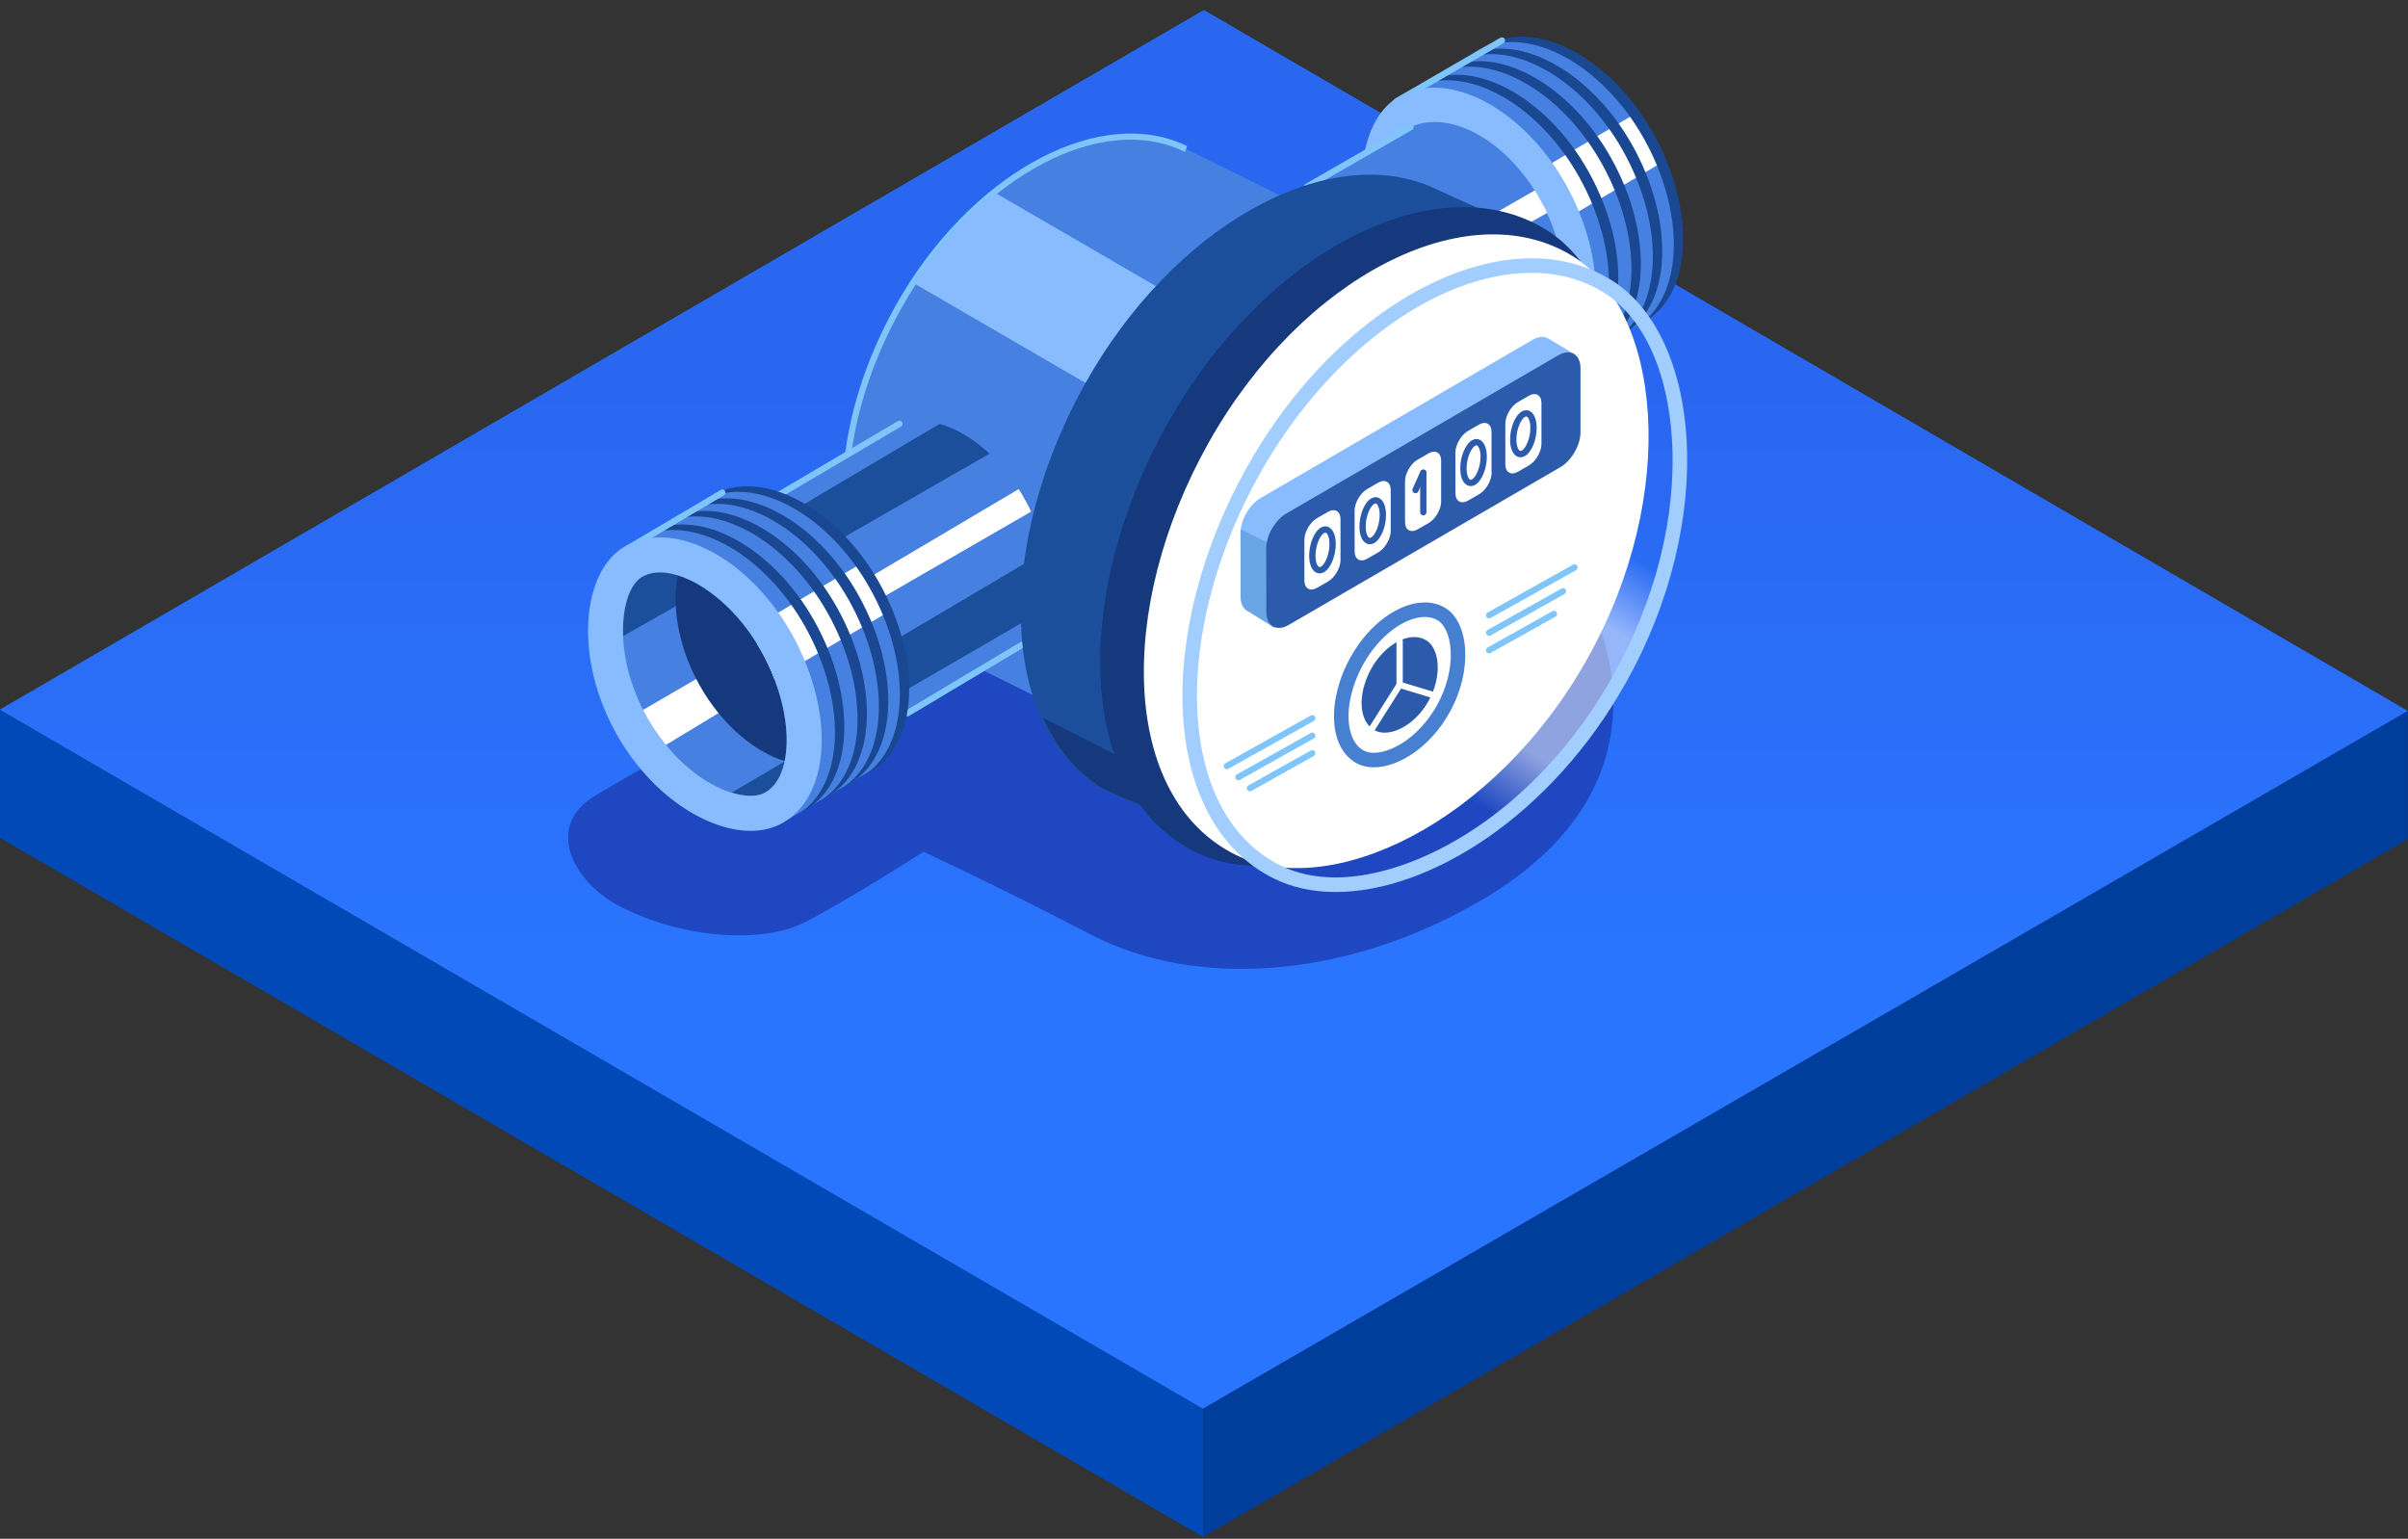 <svg width="701" height="448" viewBox="0 0 701 448" fill="none" xmlns="http://www.w3.org/2000/svg">
    <rect x="0" y="0" width="701" height="448" fill="#333333" stroke="none"/>
    <g clip-path="url(#clip0)">
        <path d="M0 243.942L350.212 447.476V410.143L0 206.609V243.942Z" fill="#0049B6"/>
        <path d="M0 206.609L350.212 410.142L700.932 207.019L350.466 2.962L0 206.609Z" fill="url(#paint0_linear)"/>
        <path d="M0 206.609L350.212 410.142L700.932 207.019L350.466 2.962L0 206.609Z" fill="url(#paint1_linear)"/>
        <path d="M700.932 244.337L350.212 447.475V410.142L700.932 207.019V244.337Z" fill="#003E9C"/>
    </g>
    <g style="mix-blend-mode:multiply">
        <path d="M430.499 262.538C390.52 285.611 347.229 287.489 317.738 272.196C288.247 256.903 268.85 247.993 268.85 247.993C268.85 247.993 246.338 262.396 234.2 268.567C222.063 274.738 198.465 273.453 179.871 263.568C167.283 256.875 158.388 240.961 172.809 231.938C187.23 222.929 333.174 142.129 333.174 142.129L460.088 170.286C460.102 170.286 495.288 225.131 430.499 262.538Z" fill="#1e47c1"/>
    </g>
    <path d="M417.643 79.119L345.326 43.408C345.27 43.379 345.227 43.365 345.171 43.337L343.141 42.433C318.204 32.224 282.355 52.29 261.619 89.272C240.446 127.031 240.84 170.001 264.847 185.28V185.294C264.861 185.294 264.904 185.322 264.946 185.351C265.89 185.944 271.022 188.203 273.559 189.121C282.144 192.849 333.879 219.114 333.879 219.114L417.643 79.119Z" fill="#4680E0"/>
    <path d="M264.847 186.227C264.622 186.227 264.41 186.143 264.241 186.001C240.361 170.666 238.838 128.021 260.815 88.836C281.538 51.895 317.795 31.152 343.409 41.559C343.451 41.573 343.493 41.587 343.522 41.601L345.552 42.505L345.326 43.409L344.931 44.242L345.326 43.409L344.889 44.214L342.859 43.296C342.845 43.296 342.817 43.282 342.803 43.267C318.02 33.115 282.722 53.519 262.422 89.711C240.883 128.106 242.165 169.748 265.341 184.505C265.58 184.66 265.735 184.914 265.763 185.211C265.806 185.719 265.425 186.171 264.918 186.199C264.889 186.227 264.861 186.227 264.847 186.227Z" fill="#80C5F9"/>
    <path opacity="0.5" d="M422.435 231.555L436.236 240.014C436.236 240.014 472.141 216.742 485.251 163.902L472.888 156.206L422.435 231.555Z" fill="url(#paint2_linear)"/>
    <path d="M298.016 144.909C288.036 127.102 270.316 117.952 259.025 124.716L226.602 144.174C226.602 144.174 244.054 165.116 248.72 173.433C253.724 182.357 264.142 207.662 264.142 207.662L294.69 189.403C294.845 189.333 295.014 189.262 295.169 189.192C295.986 188.782 296.762 188.302 297.481 187.765C307.419 180.352 307.32 161.515 298.016 144.909Z" fill="#4680E0"/>
    <path d="M297.905 144.642C297.383 143.71 297.129 143.258 296.566 142.396L253.006 168.181L255.361 174.832L300.16 148.963C299.54 147.551 298.68 146.011 297.905 144.642Z" fill="white"/>
    <path d="M288.05 132.088C283.468 127.809 278.45 124.815 273.558 123.403L230.789 148.736L234.975 154.497C236.385 156.277 237.865 158.169 239.331 160.075L288.05 132.088Z" fill="#1B4F9B"/>
    <path d="M261.787 202.043L303.951 177.585C305.276 172.671 305.29 166.825 304.007 160.683L256.149 188.981C258.263 193.768 260.293 198.527 261.787 202.043Z" fill="#1B4F9B"/>
    <path d="M480.119 39.37C467.601 17.059 445.399 5.593 431.246 14.066L405.18 29.542L406.999 33.299H418.756L424.648 35.332C424.479 44.807 427.045 55.779 432.895 66.214C439.168 77.398 447.894 85.602 456.634 90.192L456.93 93.821L452.222 109.099L479.443 93.058C491.918 83.795 491.791 60.185 480.119 39.37Z" fill="#4680E0"/>
    <path d="M480.19 39.298C479.386 37.872 477.032 34.356 476.172 33.028L450.882 47.996L457.804 62.612L484.419 46.937C483.46 44.749 481.388 41.43 480.19 39.298Z" fill="white"/>
    <path d="M462.386 49.862C449.868 27.551 427.666 16.085 413.513 24.557C413.118 24.797 412.737 25.051 412.357 25.32C426.538 18.527 447.599 29.951 459.666 51.457C471.465 72.483 471.465 96.39 458.58 105.47C458.651 105.427 458.735 105.399 458.82 105.357C474.143 97.703 474.89 72.173 462.386 49.862Z" fill="#194791"/>
    <path d="M468.955 45.909C456.437 23.598 434.234 12.132 420.081 20.604C419.686 20.844 419.306 21.098 418.925 21.366C433.107 14.574 454.167 25.998 466.234 47.504C478.033 68.544 478.033 92.437 465.149 101.517C465.219 101.474 465.304 101.446 465.388 101.418C480.726 93.75 481.473 68.206 468.955 45.909Z" fill="#194791"/>
    <path d="M475.172 42.25C462.654 19.939 440.451 8.473 426.298 16.946C425.903 17.186 425.522 17.44 425.142 17.708C439.323 10.916 460.384 22.34 472.451 43.846C484.25 64.872 484.25 88.779 471.365 97.859C471.45 97.816 471.521 97.788 471.605 97.746C486.943 90.106 487.69 64.561 475.172 42.25Z" fill="#194791"/>
    <path d="M481.276 38.748C468.758 16.436 446.555 4.97 432.402 13.443C432.007 13.683 431.627 13.937 431.246 14.205C445.427 7.413 466.488 18.837 478.555 40.343C490.354 61.369 490.354 85.276 477.47 94.356C477.54 94.313 477.625 94.285 477.709 94.243C493.032 86.589 493.78 61.059 481.276 38.748Z" fill="#194791"/>
    <path d="M406.59 30.417C406.266 30.417 405.97 30.247 405.8 29.951C405.547 29.513 405.702 28.948 406.139 28.694L436.771 10.987C437.222 10.732 437.772 10.888 438.026 11.326C438.28 11.763 438.125 12.328 437.688 12.582L407.055 30.29C406.9 30.389 406.745 30.417 406.59 30.417Z" fill="#80C5F9"/>
    <path d="M455.788 53.617C446.076 36.305 430.541 25.517 417.445 25.517C413.667 25.517 410.101 26.42 406.929 28.312C394.721 35.627 392.226 60.409 404.744 82.72C414.809 100.682 431.218 110.948 443.862 110.948C446.921 110.948 449.755 110.341 452.236 109.112C467.559 101.459 468.306 75.928 455.788 53.617ZM453.237 92.591C452.123 96.22 450.262 98.705 447.683 99.99C446.668 100.499 445.385 100.753 443.848 100.753C435.235 100.753 422.083 92.845 413.611 77.722C403.489 59.689 405.716 40.908 412.145 37.053C413.639 36.164 415.429 35.698 417.445 35.698V35.133V35.698C425.706 35.698 438.477 43.563 446.921 58.588C453.491 70.336 455.972 83.68 453.237 92.591Z" fill="#88BCFE"/>
    <path d="M448.247 57.939C438.267 40.133 420.547 30.982 409.256 37.746L380.526 54.352C380.526 54.352 397.978 75.293 402.644 83.611C407.649 92.535 418.066 117.84 418.066 117.84L444.921 102.434C445.076 102.363 445.245 102.293 445.4 102.222C446.217 101.812 446.993 101.332 447.712 100.796C457.664 93.382 457.551 74.545 448.247 57.939Z" fill="#4680E0"/>
    <path d="M448.136 57.671C447.615 56.739 447.361 56.287 446.797 55.426L406.931 78.358L409.285 85.009L450.406 61.992C449.771 60.58 448.911 59.055 448.136 57.671Z" fill="white"/>
    <path d="M415.713 112.234L454.183 90.629C455.508 85.729 455.522 79.869 454.239 73.727L410.06 99.172C412.189 103.945 414.219 108.704 415.713 112.234Z" fill="#1B4F9B"/>
    <path d="M226.588 145.092C226.278 145.092 225.968 144.937 225.799 144.64C225.545 144.202 225.686 143.637 226.123 143.383L261.379 122.611C261.816 122.357 262.38 122.498 262.634 122.936C262.888 123.374 262.747 123.939 262.31 124.193L227.054 144.965C226.913 145.05 226.758 145.092 226.588 145.092Z" fill="#80C5F9"/>
    <path d="M264.142 208.593C263.831 208.593 263.521 208.438 263.352 208.141C263.098 207.704 263.239 207.139 263.676 206.885L297.015 186.974C297.452 186.706 298.016 186.861 298.27 187.299C298.524 187.737 298.383 188.301 297.946 188.556L264.607 208.466C264.466 208.551 264.297 208.593 264.142 208.593Z" fill="#80C5F9"/>
    <path d="M380.511 55.269C380.187 55.269 379.891 55.1 379.722 54.803C379.468 54.365 379.623 53.8 380.06 53.546L410.199 36.192C410.636 35.938 411.2 36.093 411.454 36.531C411.707 36.968 411.552 37.533 411.115 37.787L380.976 55.142C380.821 55.227 380.666 55.269 380.511 55.269Z" fill="#80C5F9"/>
    <path d="M254.81 170.314C242.292 148.003 220.089 136.537 205.936 145.009L179.871 160.486L181.69 164.242H193.446L199.339 166.275C199.17 175.75 201.735 186.722 207.585 197.158C213.858 208.341 222.584 216.546 231.324 221.135L231.62 224.764L226.912 240.043L254.133 224.001C266.609 214.738 266.482 191.128 254.81 170.314Z" fill="#4680E0"/>
    <path d="M323.166 115.65L344.227 87.789L289.419 55.961C280.791 62.866 272.686 71.776 265.82 82.353L323.166 115.65Z" fill="#88BCFE"/>
    <path d="M221.611 189.559C213.181 174.535 200.41 166.669 192.135 166.669V166.104V166.669C190.119 166.669 188.329 167.121 186.834 168.025C180.392 171.88 178.179 190.661 188.301 208.693C196.773 223.817 209.925 231.724 218.538 231.724C220.061 231.724 221.358 231.47 222.373 230.962C224.952 229.677 226.813 227.191 227.927 223.562C230.661 214.624 228.18 201.28 221.611 189.559Z" fill="#4680E0"/>
    <path d="M230.79 194.558L188.062 220.371L182.522 209.413L226.222 184.01L230.79 194.558Z" fill="white"/>
    <path d="M254.88 170.241C254.076 168.815 251.722 165.299 250.848 163.972L225.558 178.94L232.48 193.555L259.095 177.881C258.15 175.706 256.078 172.374 254.88 170.241Z" fill="white"/>
    <path d="M237.077 180.805C224.559 158.494 202.356 147.028 188.203 155.5C187.808 155.741 187.428 155.995 187.047 156.263C201.229 149.471 222.289 160.895 234.356 182.401C246.155 203.427 246.155 227.333 233.271 236.413C233.341 236.371 233.426 236.343 233.51 236.314C248.834 228.647 249.581 203.116 237.077 180.805Z" fill="#194791"/>
    <path d="M243.644 176.851C231.126 154.54 208.924 143.074 194.771 151.546C194.376 151.786 193.995 152.041 193.615 152.309C207.796 145.517 228.857 156.941 240.924 178.447C252.723 199.473 252.723 223.365 239.838 232.459C239.923 232.417 239.993 232.388 240.078 232.36C255.415 224.693 256.162 199.162 243.644 176.851Z" fill="#194791"/>
    <path d="M249.862 173.194C237.344 150.883 215.141 139.417 200.988 147.889C200.593 148.129 200.213 148.383 199.832 148.652C214.014 141.86 235.074 153.283 247.141 174.789C258.94 195.815 258.94 219.722 246.056 228.802C246.126 228.76 246.211 228.731 246.295 228.689C261.633 221.05 262.38 195.505 249.862 173.194Z" fill="#194791"/>
    <path d="M255.966 169.691C243.448 147.38 221.246 135.914 207.092 144.386C206.698 144.626 206.317 144.88 205.936 145.149C220.118 138.357 241.179 149.78 253.245 171.286C265.044 192.312 265.044 216.219 252.16 225.299C252.245 225.257 252.315 225.228 252.4 225.186C267.723 217.532 268.484 192.002 255.966 169.691Z" fill="#194791"/>
    <path d="M454.096 71.395L418.601 55.311C418.544 55.283 418.474 55.255 418.417 55.227L415.936 54.111C385.374 41.6 341.421 66.184 315.99 111.527C290.038 157.815 290.517 210.5 319.951 229.238V229.266C319.965 229.266 320.007 229.295 320.078 229.323C321.248 230.057 327.535 232.825 330.651 233.955C341.181 238.53 355.701 244.799 355.701 244.799L363.891 231.102C386.263 222.954 410.058 203.298 426.255 174.393C440.916 148.255 446.019 120.564 443.425 98.154L454.096 71.395Z" fill="#1B4F9B"/>
    <path d="M339.857 123.388C311.762 173.475 313.439 230.806 347.864 248.005C376.41 262.267 426.425 238.855 454.506 188.754C482.615 138.653 476.991 83.002 449.586 66.58C417.812 47.545 367.952 73.301 339.857 123.388Z" fill="#16387C"/>
    <path d="M341.816 221.881L342.493 228.815L303.698 209.003C307.476 217.504 313.073 224.479 320.572 229.252V229.281C320.586 229.281 320.629 229.309 320.699 229.337C321.869 230.071 328.156 232.839 331.272 233.969C341.802 238.544 356.322 244.814 356.322 244.814L363.708 232.458L341.816 221.881Z" fill="#16387C"/>
    <path d="M183.057 160.442C182.747 160.442 182.437 160.287 182.268 159.99C182.014 159.553 182.155 158.988 182.592 158.734L209.813 142.636C210.25 142.382 210.814 142.523 211.068 142.961C211.321 143.398 211.181 143.963 210.744 144.217L183.523 160.315C183.382 160.4 183.227 160.442 183.057 160.442Z" fill="#80C5F9"/>
    <path d="M351.823 128.924C324.8 177.105 326.421 232.247 359.52 248.782C386.981 262.494 435.079 239.971 462.089 191.804C489.127 143.624 483.713 90.078 457.366 74.29C426.79 55.962 378.847 80.744 351.823 128.924Z" fill="white"/>
    <path d="M458.365 103.14L450.978 98.72V98.734C450.414 98.325 449.737 98.085 448.948 98.085C448.074 98.085 447.129 98.367 446.185 98.918L366.933 145.037C363.733 146.901 361.125 151.434 361.139 155.147L361.181 173.745C361.181 175.397 361.703 176.682 362.591 177.459V177.473L362.633 177.501C362.887 177.713 363.155 177.896 363.465 178.023L370.922 182.697L429.325 145.941L434.132 138.866L446.833 131.481C450.033 129.617 452.641 125.084 452.641 121.37V111.585L458.365 103.14Z" fill="#88BCFE"/>
    <path d="M392.183 169.309L361.213 154.115C361.17 154.468 361.128 154.821 361.128 155.16L361.17 173.757C361.17 175.409 361.692 176.695 362.58 177.471V177.485L362.622 177.514C362.876 177.725 363.144 177.909 363.454 178.036L370.911 182.71L392.183 169.309Z" fill="#6AA5E5"/>
    <path d="M456.422 102.59C455.548 102.59 454.603 102.872 453.659 103.423L374.406 149.542C371.206 151.406 368.599 155.939 368.613 159.652L368.655 178.25C368.655 181.017 370.107 182.811 372.348 182.811C373.222 182.811 374.167 182.528 375.111 181.977L454.293 135.986C457.493 134.122 460.101 129.589 460.101 125.875V107.137C460.101 104.369 458.649 102.59 456.422 102.59Z" fill="#2B5BAA"/>
    <path d="M390.252 162.986C390.252 165.316 388.603 168.168 386.573 169.326L383.401 171.147C381.385 172.305 379.736 171.345 379.722 169.015V157.21C379.722 154.88 381.371 152.028 383.387 150.87L386.573 149.034C388.589 147.876 390.238 148.837 390.238 151.166V162.986H390.252Z" fill="white"/>
    <path d="M404.87 154.497C404.87 156.827 403.221 159.68 401.205 160.838L398.033 162.659C396.017 163.817 394.354 162.857 394.354 160.527L394.34 148.722C394.34 146.392 395.989 143.54 398.005 142.382L401.191 140.546C403.207 139.388 404.856 140.348 404.856 142.678V154.497H404.87Z" fill="white"/>
    <path d="M398.78 158.453C398.385 158.453 398.004 158.354 397.652 158.142C396.44 157.436 395.749 155.671 395.749 153.299C395.749 149.811 397.243 146.224 399.16 145.123C399.978 144.657 400.838 144.629 401.585 145.066C402.797 145.772 403.488 147.537 403.488 149.924C403.488 153.412 401.994 156.998 400.077 158.1C399.64 158.326 399.203 158.453 398.78 158.453ZM400.443 146.577C400.344 146.577 400.232 146.605 400.062 146.704C398.892 147.382 397.581 150.249 397.581 153.285C397.581 155.134 398.089 156.264 398.568 156.547C398.639 156.589 398.808 156.688 399.16 156.49C400.33 155.812 401.641 152.946 401.641 149.91C401.641 148.06 401.134 146.916 400.655 146.648C400.612 146.62 400.556 146.577 400.443 146.577Z" fill="#2B5BAA"/>
    <path d="M384.148 166.938C383.753 166.938 383.372 166.839 383.02 166.628C381.808 165.921 381.117 164.156 381.117 161.784C381.117 158.296 382.611 154.71 384.528 153.608C385.346 153.142 386.206 153.114 386.953 153.552C388.165 154.258 388.856 156.023 388.856 158.409C388.856 161.897 387.362 165.484 385.445 166.585C385.022 166.811 384.585 166.938 384.148 166.938ZM385.825 155.077C385.727 155.077 385.614 155.105 385.445 155.204C384.275 155.882 382.964 158.748 382.964 161.784C382.964 163.634 383.471 164.764 383.95 165.046C384.021 165.088 384.19 165.187 384.542 164.989C385.712 164.312 387.023 161.445 387.023 158.409C387.023 156.559 386.516 155.416 386.037 155.147C385.994 155.105 385.924 155.077 385.825 155.077Z" fill="#2B5BAA"/>
    <path d="M419.545 145.954C419.545 148.284 417.896 151.137 415.88 152.295L412.708 154.116C410.692 155.274 409.029 154.314 409.029 151.984L409.015 140.179C409.015 137.849 410.664 134.997 412.68 133.839L415.866 132.003C417.882 130.845 419.531 131.805 419.531 134.135V145.954H419.545Z" fill="white"/>
    <path d="M434.234 137.581C434.234 139.911 432.585 142.764 430.555 143.922L427.383 145.743C425.367 146.901 423.704 145.941 423.704 143.611L423.69 131.806C423.69 129.476 425.339 126.624 427.355 125.466L430.541 123.63C432.557 122.472 434.206 123.432 434.206 125.762V137.581H434.234Z" fill="white"/>
    <path d="M448.741 129.179C448.741 131.509 447.091 134.361 445.075 135.519L441.904 137.341C439.888 138.499 438.224 137.539 438.224 135.209V123.404C438.224 121.074 439.874 118.221 441.889 117.063L445.075 115.228C447.091 114.07 448.741 115.03 448.741 117.36V129.179Z" fill="white"/>
    <path d="M442.636 133.132C442.241 133.132 441.86 133.033 441.508 132.821C440.296 132.115 439.605 130.35 439.605 127.977C439.605 124.49 441.099 120.903 443.016 119.801C443.834 119.335 444.694 119.307 445.441 119.745C446.653 120.451 447.344 122.216 447.344 124.603C447.344 128.09 445.85 131.677 443.933 132.779C443.51 133.005 443.073 133.132 442.636 133.132ZM444.313 121.256C444.215 121.256 444.102 121.284 443.933 121.383C442.748 122.061 441.437 124.927 441.452 127.963C441.452 129.813 441.959 130.943 442.438 131.225C442.523 131.268 442.678 131.366 443.03 131.169C444.2 130.491 445.511 127.624 445.511 124.588C445.511 122.739 445.004 121.595 444.525 121.327C444.482 121.298 444.412 121.256 444.313 121.256Z" fill="#2B5BAA"/>
    <path d="M428.13 141.52C427.735 141.52 427.354 141.421 427.002 141.21C425.79 140.504 425.099 138.738 425.099 136.366C425.099 132.878 426.593 129.292 428.51 128.19C429.328 127.724 430.188 127.696 430.935 128.134C432.147 128.84 432.838 130.605 432.838 132.991C432.838 136.479 431.344 140.066 429.427 141.167C429.004 141.407 428.553 141.52 428.13 141.52ZM429.807 129.659C429.709 129.659 429.596 129.687 429.427 129.786C428.257 130.464 426.946 133.33 426.946 136.366C426.946 138.216 427.453 139.346 427.932 139.628C428.003 139.67 428.172 139.769 428.524 139.572C429.694 138.894 431.005 136.027 431.005 132.991C431.005 131.141 430.498 129.998 430.019 129.729C429.976 129.701 429.906 129.659 429.807 129.659Z" fill="#2B5BAA"/>
    <path d="M414.343 150.05C413.836 150.05 413.427 149.64 413.427 149.132V137.638C413.427 137.129 413.836 136.72 414.343 136.72C414.851 136.72 415.259 137.129 415.259 137.638V149.132C415.259 149.64 414.851 150.05 414.343 150.05Z" fill="#2B5BAA"/>
    <path d="M412.074 143.609C411.947 143.609 411.82 143.581 411.693 143.525C411.228 143.313 411.031 142.776 411.228 142.31L413.498 137.255C413.709 136.789 414.245 136.591 414.71 136.789C415.175 137.001 415.373 137.538 415.175 138.004L412.906 143.059C412.751 143.412 412.412 143.609 412.074 143.609Z" fill="#2B5BAA"/>
    <path d="M399.219 194.629C395.145 201.901 395.384 210.218 400.375 212.718C404.519 214.794 411.779 211.391 415.853 204.118C419.927 196.846 419.123 188.769 415.148 186.382C410.524 183.629 403.293 187.357 399.219 194.629Z" fill="#2B5BAA"/>
    <path d="M414.795 179.632C416.205 179.632 417.459 179.957 418.531 180.606C420.645 181.877 422.055 185.139 422.309 189.347C422.619 194.529 421.167 200.262 418.249 205.473C413.202 214.468 405.237 219.17 399.965 219.17C398.88 219.17 397.921 218.973 397.146 218.577C395.327 217.673 394.016 215.965 393.269 213.522C391.592 208.057 393.001 200.291 396.948 193.258C401.431 185.238 408.776 179.632 414.795 179.632ZM414.795 175.396C407.436 175.396 398.71 181.453 393.241 191.183C386.207 203.722 386.629 218.069 395.243 222.376C396.638 223.068 398.231 223.406 399.951 223.406C407.056 223.406 416.275 217.645 421.928 207.549C428.962 195.009 427.553 181.086 420.701 176.977C418.925 175.904 416.909 175.396 414.795 175.396Z" fill="#4780D1"/>
    <path d="M407.451 200.319C406.943 200.319 406.534 199.91 406.534 199.401V186.523C406.534 186.015 406.943 185.605 407.451 185.605C407.958 185.605 408.367 186.015 408.367 186.523V199.401C408.367 199.91 407.958 200.319 407.451 200.319Z" fill="white"/>
    <path d="M399.403 213.043C399.234 213.043 399.064 213.001 398.909 212.902C398.486 212.634 398.36 212.069 398.627 211.631L406.677 198.908C406.945 198.485 407.508 198.358 407.945 198.626C408.368 198.894 408.495 199.459 408.227 199.897L400.178 212.62C400.009 212.888 399.713 213.043 399.403 213.043Z" fill="white"/>
    <path d="M416.797 203.143C416.713 203.143 416.628 203.129 416.53 203.1L407.198 200.276C406.718 200.135 406.436 199.613 406.591 199.132C406.732 198.652 407.24 198.37 407.733 198.525L417.065 201.349C417.545 201.491 417.827 202.013 417.671 202.493C417.545 202.888 417.178 203.143 416.797 203.143Z" fill="white"/>
    <path d="M433.502 180.041C433.177 180.041 432.867 179.871 432.698 179.575C432.458 179.137 432.613 178.572 433.05 178.332L457.917 164.409C458.354 164.155 458.918 164.324 459.158 164.762C459.397 165.2 459.242 165.765 458.805 166.005L433.939 179.928C433.812 179.998 433.657 180.041 433.502 180.041Z" fill="#80C5F9"/>
    <path d="M433.503 185.123C433.178 185.123 432.868 184.954 432.699 184.657C432.459 184.219 432.614 183.655 433.051 183.414L454.577 171.355C455.014 171.101 455.578 171.271 455.818 171.708C456.057 172.146 455.902 172.711 455.465 172.951L433.94 185.01C433.813 185.095 433.658 185.123 433.503 185.123Z" fill="#80C5F9"/>
    <path d="M433.503 190.222C433.178 190.222 432.868 190.053 432.699 189.756C432.459 189.318 432.614 188.753 433.051 188.513L451.927 177.951C452.364 177.697 452.928 177.866 453.168 178.304C453.407 178.742 453.252 179.307 452.815 179.547L433.94 190.109C433.813 190.18 433.658 190.222 433.503 190.222Z" fill="#80C5F9"/>
    <path d="M357.167 223.944C356.843 223.944 356.533 223.775 356.364 223.478C356.124 223.04 356.279 222.476 356.716 222.235L381.583 208.312C382.034 208.058 382.584 208.228 382.824 208.665C383.063 209.103 382.908 209.668 382.471 209.908L357.604 223.831C357.477 223.916 357.322 223.944 357.167 223.944Z" fill="#80C5F9"/>
    <path d="M360.507 227.178C360.183 227.178 359.873 227.009 359.704 226.712C359.464 226.274 359.619 225.709 360.056 225.469L381.582 213.41C382.033 213.156 382.583 213.325 382.823 213.763C383.062 214.201 382.907 214.766 382.47 215.006L360.944 227.065C360.818 227.136 360.662 227.178 360.507 227.178Z" fill="#80C5F9"/>
    <path d="M363.876 230.384C363.552 230.384 363.242 230.214 363.073 229.918C362.833 229.48 362.988 228.915 363.425 228.675L381.582 218.508C382.033 218.268 382.583 218.423 382.822 218.861C383.062 219.299 382.907 219.864 382.47 220.104L364.313 230.271C364.186 230.341 364.031 230.384 363.876 230.384Z" fill="#80C5F9"/>
    <path d="M445.865 79.444C453.477 79.444 460.384 81.28 466.418 84.881C478.132 91.899 485.533 107.658 486.746 128.105C488.057 150.303 481.981 174.661 469.618 196.676C446.978 237.076 411.863 255.461 388.829 255.461C382.753 255.461 377.312 254.275 372.632 251.931C362.707 246.975 355.419 237.739 351.599 225.257C344.227 201.209 350.02 167.756 366.739 137.947C386.376 102.956 418.164 79.444 445.865 79.444ZM445.865 75.208C417.601 75.208 384.022 98.493 363.06 135.885C336.036 184.066 337.657 239.208 370.757 255.744C376.099 258.412 382.246 259.712 388.843 259.712C416.149 259.712 451.574 237.556 473.325 198.752C500.363 150.571 494.95 97.039 468.603 81.252C461.738 77.143 454.013 75.208 445.865 75.208Z" fill="#A1CEFF"/>
    <path d="M192.136 166.655V166.09V166.655C190.12 166.655 188.33 167.107 186.835 168.01C183.311 170.128 181.056 176.723 181.394 185.21L205.457 171.541C200.65 168.321 195.928 166.655 192.136 166.655Z" fill="#1B4F9B"/>
    <path d="M197.324 167.53C195.66 175.579 197.013 187.667 203.625 199.458C210.462 211.658 220.344 219.156 228.435 221.599C230.296 212.76 227.73 200.474 221.627 189.573C214.79 177.401 205.133 169.945 197.324 167.53Z" fill="#16387C"/>
    <path d="M212.998 230.777C214.971 231.384 216.846 231.695 218.552 231.695C220.074 231.695 221.371 231.441 222.386 230.932C224.966 229.647 226.827 227.162 227.94 223.533C228.124 222.954 228.279 222.347 228.406 221.726L212.998 230.777Z" fill="#1B4F9B"/>
    <path d="M230.493 184.561C220.78 167.248 205.232 156.46 192.15 156.46C188.372 156.46 184.791 157.364 181.634 159.256C169.426 166.571 166.931 191.353 179.449 213.678C189.514 231.64 205.922 241.905 218.567 241.905C221.626 241.905 224.46 241.298 226.941 240.07C242.25 232.402 242.997 206.872 230.493 184.561ZM227.928 223.534C226.814 227.163 224.953 229.648 222.373 230.933C221.358 231.442 220.062 231.696 218.539 231.696C209.926 231.696 196.774 223.788 188.301 208.665C178.18 190.633 180.407 171.852 186.835 167.997C188.33 167.107 190.12 166.641 192.136 166.641V166.076V166.641C200.396 166.641 213.168 174.506 221.612 189.531C228.181 201.28 230.662 214.624 227.928 223.534Z" fill="#88BCFE"/>
    <defs>
        <linearGradient id="paint0_linear" x1="351.226" y1="302.359" x2="351.226" y2="23.92" gradientUnits="userSpaceOnUse">
            <stop stop-color="#055FE6"/>
            <stop offset="1" stop-color="#0679FF"/>
        </linearGradient>
        <linearGradient id="paint1_linear" x1="350.466" y1="328.314" x2="350.466" y2="78.741" gradientUnits="userSpaceOnUse">
            <stop offset="0.158" stop-color="#2A75FF"/>
            <stop offset="0.867" stop-color="#2A67F0"/>
        </linearGradient>
        <linearGradient id="paint2_linear" x1="433.412" y1="236.222" x2="480.524" y2="165.226" gradientUnits="userSpaceOnUse">
            <stop stop-color="white" stop-opacity="0"/>
            <stop offset="0.248" stop-color="white"/>
            <stop offset="0.751" stop-color="white"/>
            <stop offset="1" stop-color="white" stop-opacity="0"/>
        </linearGradient>
        <clipPath id="clip0">
            <rect width="700.932" height="444.513" fill="white" transform="translate(0 2.962)"/>
        </clipPath>
    </defs>
</svg>
